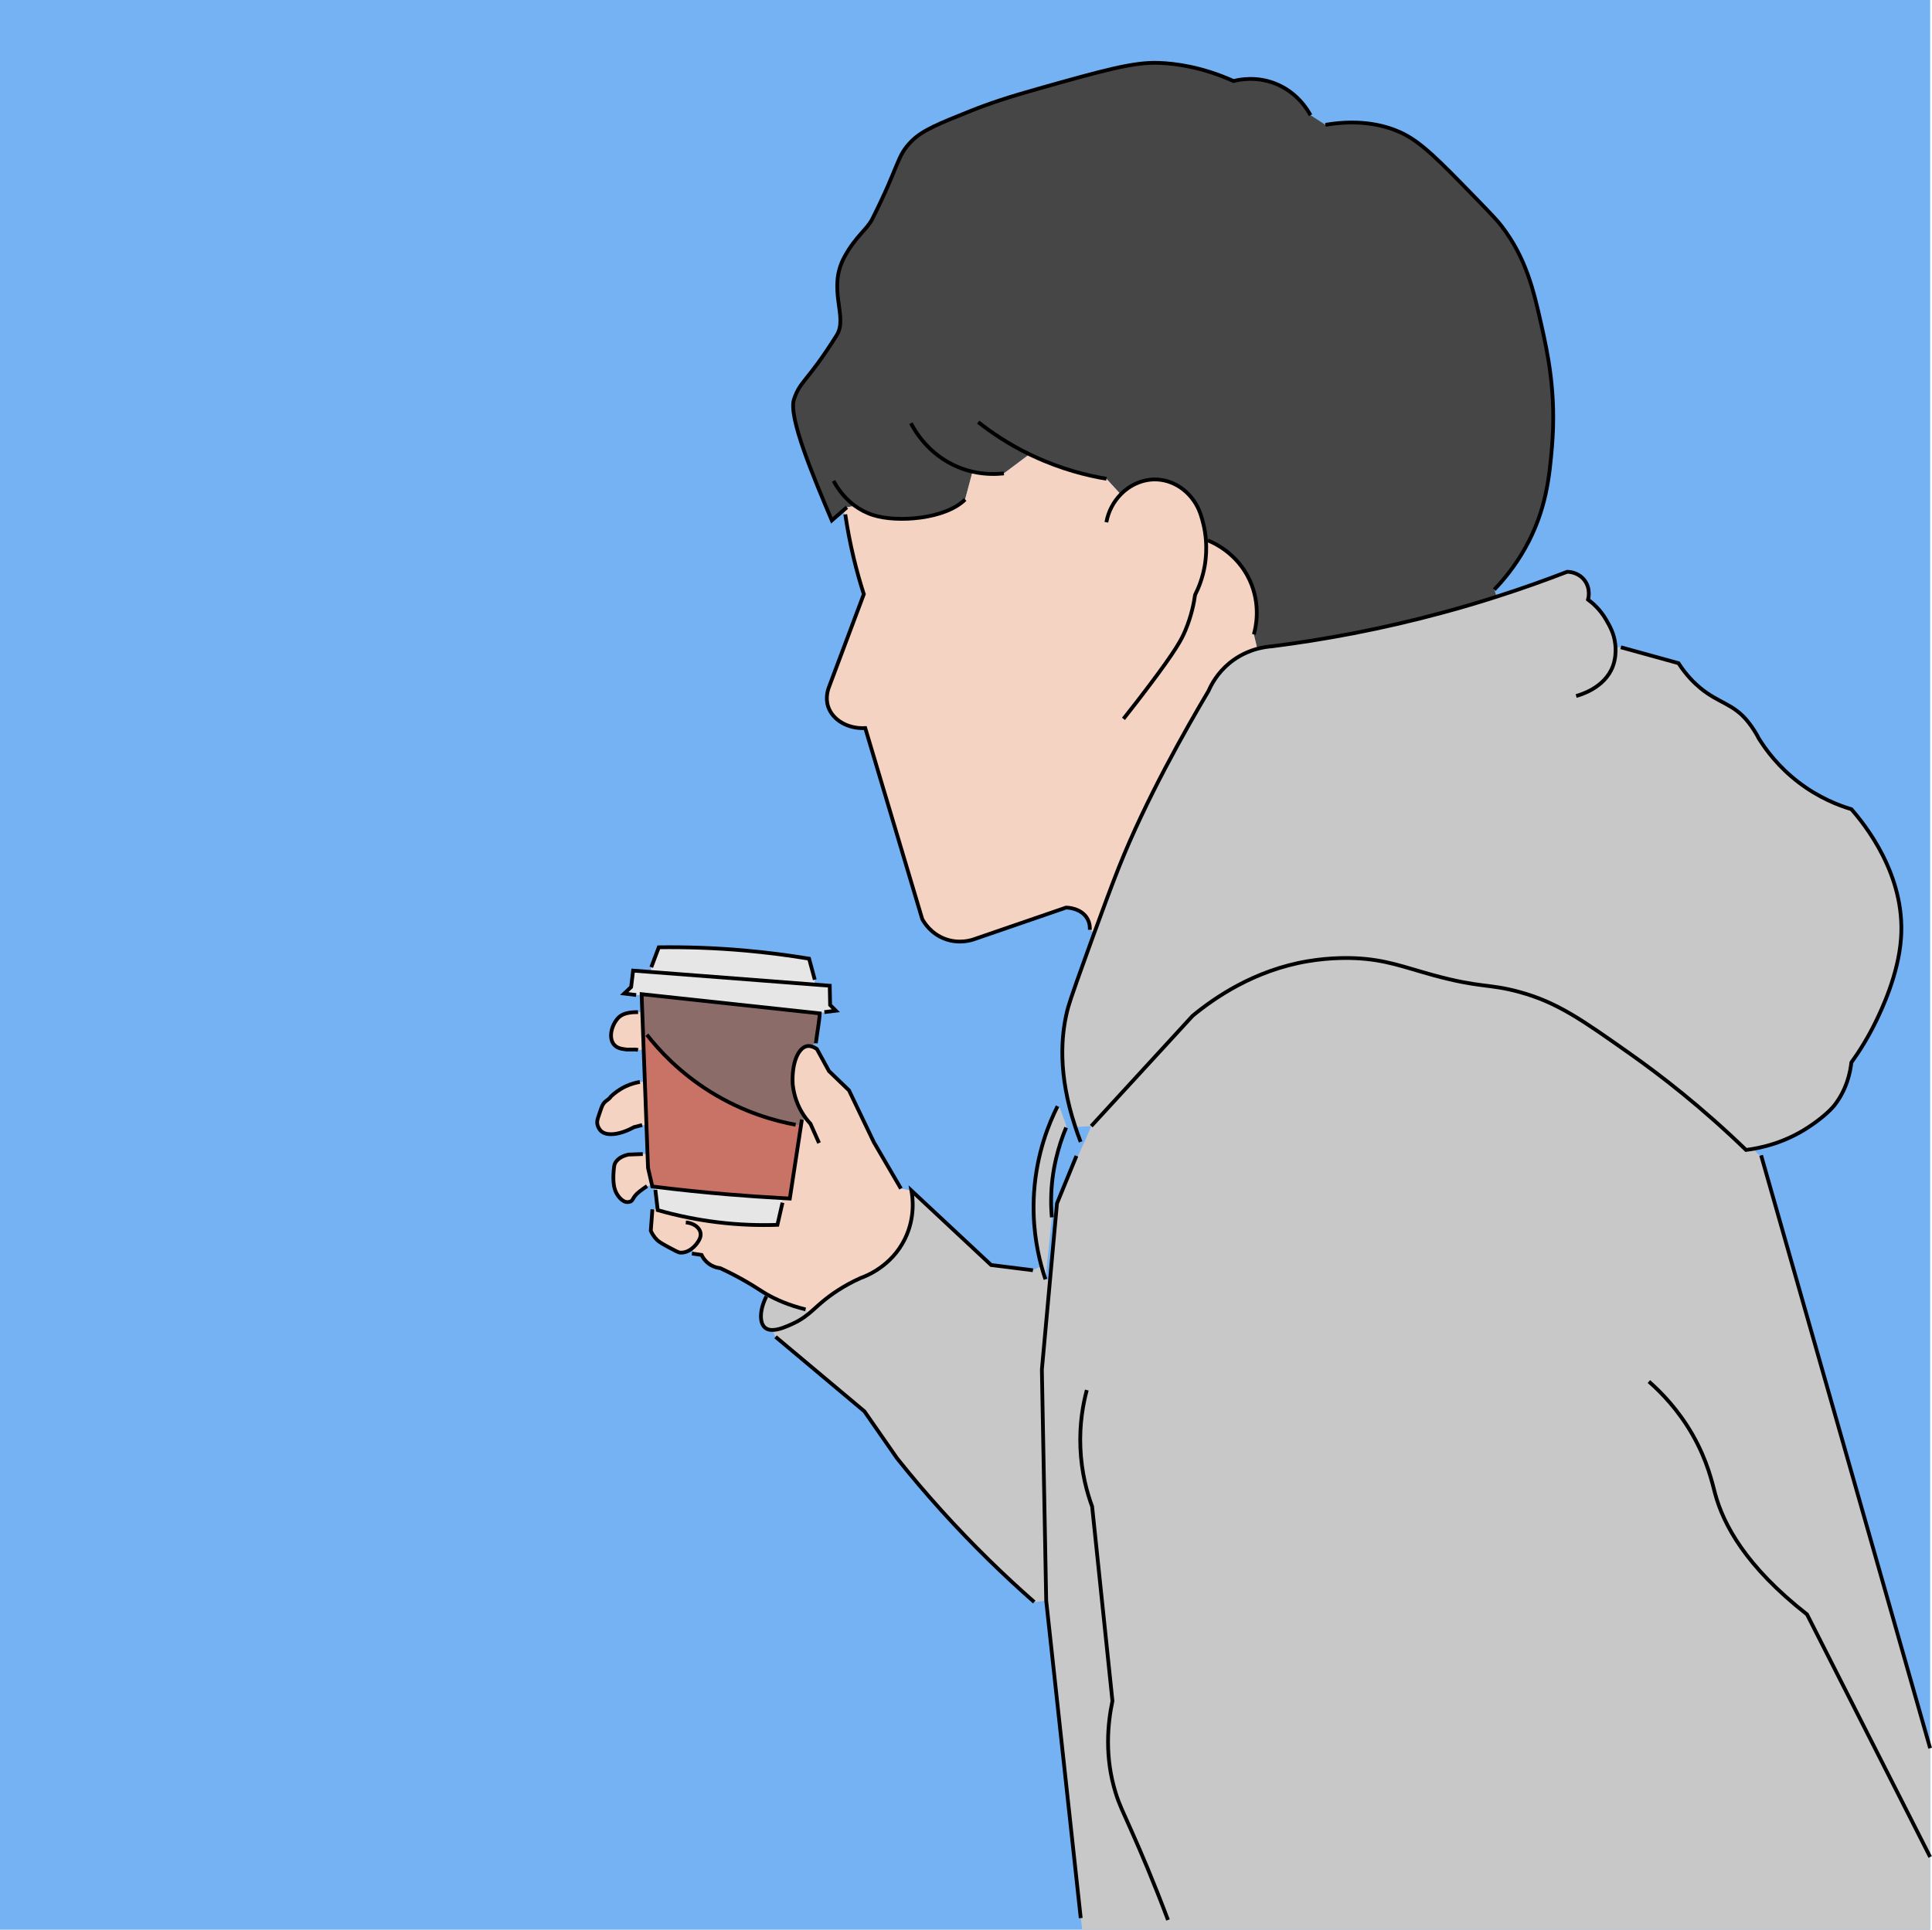 <?xml version="1.0" encoding="UTF-8"?>
<svg id="_レイヤー_2" data-name="レイヤー_2" xmlns="http://www.w3.org/2000/svg" viewBox="0 0 512.49 512">
  <defs>
    <style>
      .cls-1 {
        fill: none;
        stroke: #000;
        stroke-miterlimit: 10;
      }

      .cls-2 {
        fill: #c97266;
      }

      .cls-3 {
        fill: #8b6c68;
      }

      .cls-4 {
        fill: #c8c8c8;
      }

      .cls-5 {
        fill: #f4d3c3;
      }

      .cls-6 {
        fill: #464646;
      }

      .cls-7 {
        fill: #75b2f3;
      }

      .cls-8 {
        fill: #e6e6e6;
      }
    </style>
  </defs>
  <g id="_レイヤー_12" data-name="レイヤー_12">
    <rect class="cls-7" width="512" height="512"/>
  </g>
  <g id="_レイヤー_10" data-name="レイヤー_10">
    <path class="cls-4" d="M279.03,322.99l-1.7,16.44c-1.6-4.73-3.7-12.87-3.02-23.06.69-10.43,3.97-18.37,6.24-22.87l.61.51,1.66,4.61v.54c-1.99,4.8-3.88,11.24-3.97,18.9-.02,1.72.05,3.36.19,4.91Z"/>
    <path class="cls-4" d="M512,463.85c-14.95-52.44-29.89-104.87-44.84-157.31l.15.54c-11.79-11.4-26.77-21.74-34.99-27.54-12.69-8.95-19.21-13.59-29.26-16.34-8.34-2.28-10.17-.99-22.93-4.48-7.83-2.15-12.48-4.09-20.56-4.48-1.05-.05-6.31-.27-12.65.79-14.25,2.39-24.87,9.78-30.57,14.5-8.96,9.75-17.92,19.5-26.88,29.26-1.72,4.2-7.37,16.32-9.09,20.52-1.34,14.7-2.67,29.41-4.01,44.11.38,20.43.76,40.86,1.15,61.3,3.06,28.07,6.48,59.22,9.54,87.29h224.94v-48.15Z"/>
  </g>
  <g id="_レイヤー_9" data-name="レイヤー_9">
    <g>
      <g>
        <path class="cls-8" d="M218.68,268.54l-1.23.34c-15.75-1.7-31.5-3.4-47.25-5.1,0,.06,0,.11.01.17l-1.46.05c-1.06-.12-2.11-.25-3.17-.38.62-.58,1.23-1.16,1.84-1.74.18-1.45.35-2.9.52-4.35,1.57.12,3.15.24,4.72.36,14.46,1.12,28.92,2.23,43.37,3.34,1.36.1,2.71.21,4.07.31.03,1.71.06,3.41.1,5.11l1.51,1.51c-1.01.12-2.02.25-3.03.38Z"/>
        <path class="cls-8" d="M174.47,321.08c-.01-.12-.03-.25-.04-.37-.2-1.67-.39-3.34-.59-5.01l.1-.79c6.1.76,12.42,1.42,18.94,1.97,5.04.42,9.95.76,14.76,1.02l-.07,1.2-1.35,5.88c-4.62.16-10.05.04-16.08-.71-2.67-.33-5.2-.75-7.57-1.23-2.95-.58-5.65-1.26-8.1-1.96Z"/>
        <path class="cls-8" d="M216.03,261.23c-14.45-1.11-28.91-2.22-43.37-3.34l.1-1.26c.66-1.76,1.33-3.53,1.99-5.29,6.97-.09,14.6.13,22.77.85,6.07.54,11.78,1.29,17.1,2.17.5,1.86,1.01,3.72,1.51,5.58l-.1,1.29Z"/>
        <path class="cls-2" d="M171.58,274.53c3.21,4.1,8.63,10.03,16.85,15.15,8.92,5.55,17.32,7.77,22.62,8.75l1.42.22c-.98,6.45-1.97,12.91-2.96,19.36-.62-.03-1.24-.07-1.87-.11-4.81-.26-9.72-.6-14.76-1.02-6.52-.55-12.84-1.21-18.94-1.97-.3-.04-.6-.07-.9-.11l-.09-.39c-.35-1.51-.7-3.02-1.05-4.52-.05-1.25-.09-2.49-.14-3.74-.09-2.56-.18-5.12-.28-7.68-.14-3.82-.28-7.63-.42-11.45-.1-2.83-.21-5.67-.32-8.5-.04-1.32-.09-2.63-.14-3.95l.98-.04Z"/>
        <path class="cls-3" d="M212.72,297.04c-.08.54-.16,1.07-.25,1.61l-1.42-.22c-5.3-.98-13.7-3.2-22.62-8.75-8.22-5.12-13.64-11.05-16.85-15.15l-.98.04c-.07-2.02-.15-4.05-.23-6.07-.05-1.52-.11-3.03-.16-4.55-.01-.06-.01-.11-.01-.17,15.75,1.7,31.5,3.4,47.25,5.1-.13,2.27-.74,5.39-1.03,7.92l-1.92.73c-.18,0-.33.02-.45.04-2.3.46-4.06,4.44-3.78,10.02.18,1.82.71,4.64,2.45,7.56.37.62.75,1.17,1.13,1.68l-1.13.21Z"/>
        <path class="cls-5" d="M212.47,298.65c.09-.54.17-1.07.25-1.61l1.13-.21c-.38-.51-.76-1.06-1.13-1.68-1.74-2.92-2.27-5.74-2.45-7.56-.28-5.58,1.48-9.56,3.78-10.02.12-.02.27-.04.45-.04.5,0,1.24.15,2.19.8,1.07,1.95,2.14,3.9,3.21,5.86,1.77,1.7,3.53,3.4,5.3,5.1,2.2,4.6,4.4,9.19,6.61,13.79,2.39,4.1,4.79,8.19,7.18,12.29l2.78.52c.34,1.85,1.05,7.14-1.73,12.82-3.59,7.32-10.34,9.88-11.79,10.4-4.61,2.08-7.87,4.42-10.05,6.24-1.37,1.14-2.46,2.21-3.66,3.19l-.85-1.12c-4.54-1.12-7.87-2.64-10.21-3.97-.33-.19-.65-.38-.94-.56-1.24-.76-2.52-1.65-4.92-3.03-2.73-1.56-5.05-2.68-6.61-3.4-.56-.06-1.44-.23-2.36-.75-1.55-.88-2.28-2.19-2.55-2.74-.81-.12-1.61-.25-2.42-.36l.25-1.67c.58-.53.92-1.01.96-1.07.46-.65,1.17-1.66.92-2.83-.27-1.31-1.65-2.38-3.51-2.66l.27-1.34c2.37.48,4.9.9,7.57,1.23,6.03.75,11.46.87,16.08.71l1.35-5.88.07-1.2c.63.04,1.25.08,1.87.11.99-6.45,1.98-12.91,2.96-19.36Z"/>
        <path class="cls-5" d="M170.37,268.5c.08,2.02.16,4.05.23,6.07.05,1.32.1,2.63.14,3.95l-1.49.06c-1.08-.28-2.68.07-3.76-.22-.74-.07-1.81-.31-2.55-1.13-1.61-1.77-.74-5.18.99-7.09,1.6-1.76,4.56-1.54,5.32-1.6l1.12-.04Z"/>
        <path class="cls-4" d="M278.54,339.54c-.72,7.96-1.44,15.92-2.17,23.87.38,20.43.76,40.87,1.15,61.3h0s-3.17.35-3.17.35c-7.95-6.98-16.27-15.03-24.61-24.26-4.24-4.7-8.16-9.33-11.78-13.87-2.89-4.15-5.78-8.31-8.67-12.47-7.85-6.59-15.71-13.17-23.56-19.76l-.87-1.82c1.74,0,3.88-.96,5.37-1.64,1.8-.81,3.11-1.71,4.31-2.7,1.2-.98,2.29-2.05,3.66-3.19,2.18-1.82,5.44-4.16,10.05-6.24,1.45-.52,8.2-3.08,11.79-10.4,2.78-5.68,2.07-10.97,1.73-12.82,7.05,6.58,14.09,13.17,21.14,19.75,3.7.46,7.39.93,11.09,1.39l2.24-1.14c.36,1.33.73,2.52,1.08,3.54l1.22.11Z"/>
        <path class="cls-4" d="M428.54,171.78l1.41-.04c5.09,1.41,10.19,2.81,15.29,4.22,2.1,3.25,4.27,5.33,5.79,6.59,4.95,4.09,8.79,4.11,12.66,8.96,1.22,1.54,2.17,3.07,2.89,4.48,1.86,2.98,5.17,7.49,10.55,11.6s10.6,6.11,13.97,7.11c3.53,4.03,14.39,17.42,13.17,34.27-.69,9.65-5.25,19.11-6.58,21.87-2.1,4.35-4.4,8.03-6.59,11.07-.28,2.49-1.16,7.06-4.48,11.34-.46.58-2.45,2.89-6.86,5.79-6.4,4.23-12.72,5.58-16.6,6.07-11.79-11.4-22.61-19.77-30.84-25.57-12.69-8.95-19.21-13.59-29.26-16.34-8.34-2.28-10.17-.99-22.93-4.48-7.83-2.15-12.47-4.09-20.55-4.48-1.05-.05-6.32-.28-12.65.79-14.25,2.39-24.87,9.78-30.58,14.5-8.96,9.75-17.92,19.5-26.88,29.25l-4.22.25c-4.68-14.1-3.74-24.25-2.19-30.69.31-1.3.83-3.19,5.2-15.25.27-.76,1.03-2.86,2.02-5.59,1.9-5.22,4.66-12.73,6.57-17.51,7.13-17.93,17.73-36.56,23.72-46.65.74-1.71,2.34-4.74,5.53-7.38,2.56-2.11,5.24-3.22,7.42-3.82,1.7-.45,3.11-.6,3.92-.66,13.56-1.72,28.85-4.49,45.33-8.96,4.92-1.33,9.65-2.73,14.21-4.2,6.63-2.12,12.88-4.35,18.74-6.61.33,0,2.79.04,4.48,2.11,1.86,2.29,1.12,5.03,1.05,5.27,1.29.96,3.22,2.64,4.75,5.27.87,1.51,2.17,3.61,2.48,6.64.02.17.05.44.06.78Z"/>
        <path class="cls-4" d="M213.69,347.42l.85,1.12c-1.2.99-2.51,1.89-4.31,2.7-1.49.68-3.63,1.64-5.37,1.64-.73,0-1.39-.17-1.91-.6-1.57-1.32-1.46-4.78.35-8.32l.18-.51c2.34,1.33,5.67,2.85,10.21,3.97Z"/>
        <path class="cls-6" d="M226.77,134.2l-2.12.41-1.18,1.02-2.82,2.45c-4.76-11.31-11.62-27.46-10.03-32.15,1.73-5.1,3.43-4.4,11.34-17.01,3.08-4.92-2.65-12.23,2.1-20.86,3-5.45,5.89-7.12,7.35-10,7.29-14.44,6.35-16.6,10.48-20.69,2.9-2.86,7.13-4.55,15.59-7.94,5.12-2.04,9.9-3.63,18.15-5.95,16.71-4.71,25.07-7.06,31.74-6.8,4.49.17,11.45,1.06,19.85,4.82,1.61-.41,5.89-1.26,10.77.56,6.13,2.3,8.94,7.21,9.64,8.51l3.96,2.55c9.84-1.67,16.36.42,19.85,1.98,5.39,2.43,10.2,7.38,19.84,17.29,3.87,3.99,5.81,5.98,7.09,7.66,6.45,8.47,8.42,16.87,10.48,26.08,1.73,7.7,4.02,18.31,2.84,32.31-.67,7.95-1.53,17-7.09,26.93-2.78,4.97-5.89,8.64-8.22,11.06l.6,1.89c-4.56,1.47-9.29,2.87-14.21,4.2-16.48,4.47-31.77,7.24-45.33,8.96-.81.06-2.22.21-3.92.66l-.92-3.81c.45-1.58,2-7.73-1.13-14.46-3.34-7.17-9.64-9.91-11.06-10.48l-.51.03c-.23-3.05-.92-5.52-1.47-7.12-1.8-5.16-6.32-8.75-11.34-9.07-3.63-.23-7.2,1.27-9.8,3.94l-3.79-4.14c-5.09-.85-11.86-2.51-19.27-5.96-.39-.18-.77-.36-1.15-.54l-6.79,5.08c-1.76.19-4.76.35-8.31-.46l-1.98,7.38c-5.15,5.18-17.9,6.21-24.4,4.13-1.88-.6-3.48-1.48-4.83-2.46Z"/>
        <path class="cls-5" d="M297.29,131.17c2.6-2.67,6.17-4.17,9.8-3.94,5.02.32,9.54,3.91,11.34,9.07.55,1.6,1.24,4.07,1.47,7.12l.51-.03c1.42.57,7.72,3.31,11.06,10.48,3.13,6.73,1.58,12.88,1.13,14.46l.92,3.81c-2.18.6-4.86,1.71-7.42,3.82-3.19,2.64-4.79,5.67-5.53,7.38-5.99,10.09-16.59,28.72-23.72,46.65-1.91,4.78-4.67,12.29-6.57,17.51l-1.19-.79c.04-.67-.01-1.77-.61-2.88-1.6-2.96-5.5-3.03-5.67-3.03-8.07,2.78-16.13,5.55-24.19,8.32-.83.31-4.12,1.42-7.94,0-3.88-1.45-5.64-4.53-6.05-5.29-5.04-16.88-10.08-33.77-15.11-50.65-4.68.24-8.66-2.18-9.83-5.67-.83-2.46-.01-4.75.38-5.67,3.02-8.06,6.04-16.12,9.07-24.19-.94-2.92-1.84-6.07-2.65-9.44-1-4.15-1.73-8.08-2.27-11.72l-.75-.86,1.18-1.02,2.12-.41c1.35.98,2.95,1.86,4.83,2.46,6.5,2.08,19.25,1.05,24.4-4.13l1.98-7.38c3.55.81,6.55.65,8.31.46l6.79-5.08c.38.18.76.36,1.15.54,7.41,3.45,14.18,5.11,19.27,5.96l3.79,4.14Z"/>
        <path class="cls-5" d="M182.3,324.38c1.86.28,3.24,1.35,3.51,2.66.25,1.17-.46,2.18-.92,2.83-.04.06-.38.54-.96,1.07-.8.72-2.03,1.52-3.5,1.41-.48-.03-1.38-.52-3.19-1.49-2.16-1.16-2.66-1.6-2.91-1.84-.92-.89-1.42-1.84-1.7-2.48.14-1.89.29-3.78.43-5.67l1.37-.16c.01.12.03.25.04.37,2.45.7,5.15,1.38,8.1,1.96l-.27,1.34Z"/>
        <path class="cls-5" d="M171.9,309.89c.35,1.5.7,3.01,1.05,4.52l-1.31.3c-.49.31-1.19.79-1.98,1.41-2.3,1.8-1.4,2.62-3.05,2.82-1.42.16-2.87-1.62-3.4-3.05-.3-.79-.67-2.35-.43-5.22.11-1.33.19-1.63.36-1.99.76-1.57,2.63-2.13,3.54-2.34,1.28-.04,2.55-.09,3.83-.14l1.25-.05c.05,1.25.09,2.49.14,3.74Z"/>
        <path class="cls-5" d="M171.06,287.02c.14,3.82.28,7.63.42,11.45l-1.14.04c-.72.18-1.44.37-2.16.55-3.72,2.05-7.28,2.48-8.79.99-.29-.29-.65-.8-.85-1.42-.41-1.26.22-2.32.99-4.68.67-2.01,1.81-1.87,2.56-3.06.84-.79,2.15-1.85,3.97-2.69,1.41-.65,2.7-.97,3.68-1.13l1.32-.05Z"/>
      </g>
      <g>
        <path class="cls-1" d="M286.65,302.97c-.52-1.35-.99-2.66-1.4-3.94-4.68-14.1-3.74-24.25-2.19-30.69.31-1.3.83-3.19,5.2-15.25.27-.76,1.03-2.86,2.02-5.59,1.9-5.22,4.66-12.73,6.57-17.51,7.13-17.93,17.73-36.56,23.72-46.65.74-1.71,2.34-4.74,5.53-7.38,2.56-2.11,5.24-3.22,7.42-3.82,1.7-.45,3.11-.6,3.92-.66,13.56-1.72,28.85-4.49,45.33-8.96,4.92-1.33,9.65-2.73,14.21-4.2,6.63-2.12,12.88-4.35,18.74-6.61.33,0,2.79.04,4.48,2.11,1.86,2.29,1.12,5.03,1.05,5.27,1.29.96,3.22,2.64,4.75,5.27.87,1.51,2.17,3.61,2.48,6.64.02.17.05.44.06.78.06,1.12.02,3.02-.7,4.97-2.18,5.88-8.94,7.7-9.75,7.91"/>
        <path class="cls-1" d="M289.47,298.78c8.96-9.75,17.92-19.5,26.88-29.25,5.71-4.72,16.33-12.11,30.58-14.5,6.33-1.07,11.6-.84,12.65-.79,8.08.39,12.72,2.33,20.55,4.48,12.76,3.49,14.59,2.2,22.93,4.48,10.05,2.75,16.57,7.39,29.26,16.34,8.23,5.8,19.05,14.17,30.84,25.57,3.88-.49,10.2-1.84,16.6-6.07,4.41-2.9,6.4-5.21,6.86-5.79,3.32-4.28,4.2-8.85,4.48-11.34,2.19-3.04,4.49-6.72,6.59-11.07,1.33-2.76,5.89-12.22,6.58-21.87,1.22-16.85-9.64-30.24-13.17-34.27-3.37-1-8.59-3-13.97-7.11s-8.69-8.62-10.55-11.6c-.72-1.41-1.67-2.94-2.89-4.48-3.87-4.85-7.71-4.87-12.66-8.96-1.52-1.26-3.69-3.34-5.79-6.59-5.1-1.41-10.2-2.81-15.29-4.22"/>
        <path class="cls-1" d="M512,463.85c-14.95-52.44-29.89-104.87-44.84-157.31"/>
        <path class="cls-1" d="M286.68,508.92c-3.05-28.07-6.11-56.13-9.16-84.2h0c-.39-20.44-.77-40.88-1.15-61.31.73-7.95,1.45-15.91,2.17-23.87.61-6.75,1.23-13.49,1.84-20.24,1.72-4.2,3.44-8.4,5.16-12.6"/>
        <path class="cls-1" d="M282.8,299.18c-1.99,4.8-3.88,11.24-3.97,18.9-.02,1.72.05,3.36.19,4.91"/>
        <path class="cls-1" d="M280.53,293.51c-2.26,4.5-5.54,12.44-6.23,22.87-.53,7.97.64,14.69,1.94,19.51.36,1.33.73,2.52,1.08,3.54"/>
        <path class="cls-1" d="M351.59,33.12c9.84-1.67,16.36.42,19.85,1.98,5.39,2.43,10.2,7.38,19.84,17.29,3.87,3.99,5.81,5.98,7.09,7.66,6.45,8.47,8.42,16.87,10.48,26.08,1.73,7.7,4.02,18.31,2.84,32.31-.67,7.95-1.53,17-7.09,26.93-2.78,4.97-5.89,8.64-8.22,11.06"/>
        <path class="cls-1" d="M332.6,168.33c.45-1.58,2-7.73-1.13-14.46-3.34-7.17-9.64-9.91-11.06-10.48"/>
        <path class="cls-1" d="M293.48,138.57c.53-2.93,1.92-5.47,3.81-7.4,2.6-2.67,6.17-4.17,9.8-3.94,5.02.32,9.54,3.91,11.34,9.07.55,1.6,1.24,4.07,1.47,7.12.14,2.03.09,4.31-.34,6.77-.56,3.18-1.59,5.77-2.55,7.65-.29,2.1-.94,5.48-2.55,9.36-1.02,2.46-2.48,5.24-9.64,14.74-1.62,2.15-3.93,5.18-6.8,8.79"/>
        <path class="cls-1" d="M224.22,136.49c.54,3.64,1.27,7.57,2.27,11.72.81,3.37,1.71,6.52,2.65,9.44-3.03,8.07-6.05,16.13-9.07,24.19-.39.92-1.21,3.21-.38,5.67,1.17,3.49,5.15,5.91,9.83,5.67,5.03,16.88,10.07,33.77,15.11,50.65.41.76,2.17,3.84,6.05,5.29,3.82,1.42,7.11.31,7.94,0,8.06-2.77,16.12-5.54,24.19-8.32.17,0,4.07.07,5.67,3.03.6,1.11.65,2.21.61,2.88"/>
        <path class="cls-1" d="M274,337.03c-3.7-.46-7.39-.93-11.09-1.39-7.05-6.58-14.09-13.17-21.14-19.75.34,1.85,1.05,7.14-1.73,12.82-3.59,7.32-10.34,9.88-11.79,10.4-4.61,2.08-7.87,4.42-10.05,6.24-1.37,1.14-2.46,2.21-3.66,3.19-1.2.99-2.51,1.89-4.31,2.7-1.49.68-3.63,1.64-5.37,1.64-.73,0-1.39-.17-1.91-.6-1.57-1.32-1.46-4.78.35-8.32"/>
        <path class="cls-1" d="M274.35,425.06c-7.95-6.98-16.27-15.03-24.61-24.26-4.24-4.7-8.16-9.33-11.78-13.87-2.89-4.15-5.78-8.31-8.67-12.47-7.85-6.59-15.71-13.17-23.56-19.76"/>
        <path class="cls-1" d="M238.99,315.37c-2.39-4.1-4.79-8.19-7.18-12.29-2.21-4.6-4.41-9.19-6.61-13.79-1.77-1.7-3.53-3.4-5.3-5.1-1.07-1.96-2.14-3.91-3.21-5.86-.95-.65-1.69-.8-2.19-.8-.18,0-.33.02-.45.04-2.3.46-4.06,4.44-3.78,10.02.18,1.82.71,4.64,2.45,7.56.37.62.75,1.17,1.13,1.68.39.5.77.94,1.14,1.34.76,1.7,1.51,3.4,2.27,5.1"/>
        <path class="cls-1" d="M216.42,276.8c.29-2.53.9-5.65,1.03-7.92-15.75-1.7-31.5-3.4-47.25-5.1,0,.06,0,.11.01.17.05,1.52.11,3.03.16,4.55.08,2.02.16,4.05.23,6.07.05,1.32.1,2.63.14,3.95.11,2.83.22,5.67.32,8.5.14,3.82.28,7.63.42,11.45.1,2.56.19,5.12.28,7.68.05,1.25.09,2.49.14,3.74.35,1.5.7,3.01,1.05,4.52l.09.39c.3.04.6.07.9.11,6.1.76,12.42,1.42,18.94,1.97,5.04.42,9.95.76,14.76,1.02.63.04,1.25.08,1.87.11.99-6.45,1.98-12.91,2.96-19.36.09-.54.17-1.07.25-1.61"/>
        <path class="cls-1" d="M168.75,264c-1.06-.12-2.11-.25-3.17-.38.62-.58,1.23-1.16,1.84-1.74.18-1.45.35-2.9.52-4.35,1.57.12,3.15.24,4.72.36,14.46,1.12,28.92,2.23,43.37,3.34,1.36.1,2.71.21,4.07.31.03,1.71.06,3.41.1,5.11l1.51,1.51c-1.01.12-2.02.25-3.03.38"/>
        <path class="cls-1" d="M172.76,256.63c.66-1.76,1.33-3.53,1.99-5.29,6.97-.09,14.6.13,22.77.85,6.07.54,11.78,1.29,17.1,2.17.5,1.86,1.01,3.72,1.51,5.58"/>
        <path class="cls-1" d="M169.25,268.54c-.76.06-3.72-.16-5.32,1.6-1.73,1.91-2.6,5.32-.99,7.09.74.82,1.81,1.06,2.55,1.13,1.08.29,2.68-.06,3.76.22"/>
        <path class="cls-1" d="M169.74,287.07c-.98.16-2.27.48-3.68,1.13-1.82.84-3.13,1.9-3.97,2.69-.75,1.19-1.89,1.05-2.56,3.06-.77,2.36-1.4,3.42-.99,4.68.2.62.56,1.13.85,1.42,1.51,1.49,5.07,1.06,8.79-.99.72-.18,1.44-.37,2.16-.55"/>
        <path class="cls-1" d="M173.84,315.7c.2,1.67.39,3.34.59,5.01.01.12.03.25.04.37,2.45.7,5.15,1.38,8.1,1.96,2.37.48,4.9.9,7.57,1.23,6.03.75,11.46.87,16.08.71l1.35-5.88"/>
        <path class="cls-1" d="M170.51,306.2c-1.28.05-2.55.1-3.83.14-.91.21-2.78.77-3.54,2.34-.17.36-.25.66-.36,1.99-.24,2.87.13,4.43.43,5.22.53,1.43,1.98,3.21,3.4,3.05,1.65-.2.75-1.02,3.05-2.82.79-.62,1.49-1.1,1.98-1.41"/>
        <path class="cls-1" d="M173.06,320.87c-.14,1.89-.29,3.78-.43,5.67.28.64.78,1.59,1.7,2.48.25.24.75.68,2.91,1.84,1.81.97,2.71,1.46,3.19,1.49,1.47.11,2.7-.69,3.5-1.41.58-.53.92-1.01.96-1.07.46-.65,1.17-1.66.92-2.83-.27-1.31-1.65-2.38-3.51-2.66-.12-.01-.25-.03-.38-.04"/>
        <path class="cls-1" d="M183.55,332.59s.09.01.13.02c.81.11,1.61.24,2.42.36.27.55,1,1.86,2.55,2.74.92.52,1.8.69,2.36.75,1.56.72,3.88,1.84,6.61,3.4,2.4,1.38,3.68,2.27,4.92,3.03.29.18.61.37.94.56,2.34,1.33,5.67,2.85,10.21,3.97"/>
        <path class="cls-1" d="M309.83,509.42c-3.79-10.05-7.19-18.03-9.64-23.52-2.34-5.27-3.29-7.1-4.25-10.21-2.99-9.63-2.1-18.42-.85-24.38-1.8-17.19-3.59-34.39-5.39-51.59-1.32-3.58-2.84-8.94-3.11-15.59-.27-6.4.73-11.69,1.7-15.31"/>
        <path class="cls-1" d="M512,492.7c-10.89-21.45-21.77-42.9-32.66-64.35-16.34-12.8-22.19-23.93-24.38-32.03-.75-2.8-1.99-8.64-5.95-15.59-3.77-6.62-8.3-11.25-11.62-14.17"/>
        <path class="cls-1" d="M241.63,112.29c1.01,1.95,4.64,8.35,12.47,11.62,1.34.56,2.64.96,3.88,1.24,3.55.81,6.55.65,8.31.46"/>
        <path class="cls-1" d="M259.49,112c3.4,2.69,7.92,5.78,13.59,8.53.38.18.76.36,1.15.54,7.41,3.45,14.18,5.11,19.27,5.96"/>
        <path class="cls-1" d="M221.11,127.59c.5.94,2.24,4.11,5.66,6.61,1.35.98,2.95,1.86,4.83,2.46,6.5,2.08,19.25,1.05,24.4-4.13"/>
        <path class="cls-1" d="M224.65,134.61l-1.18,1.02-2.82,2.45c-4.76-11.31-11.62-27.46-10.03-32.15,1.73-5.1,3.43-4.4,11.34-17.01,3.08-4.92-2.65-12.23,2.1-20.86,3-5.45,5.89-7.12,7.35-10,7.29-14.44,6.35-16.6,10.48-20.69,2.9-2.86,7.13-4.55,15.59-7.94,5.12-2.04,9.9-3.63,18.15-5.95,16.71-4.71,25.07-7.06,31.74-6.8,4.49.17,11.45,1.06,19.85,4.82,1.61-.41,5.89-1.26,10.77.56,6.13,2.3,8.94,7.21,9.64,8.51"/>
        <path class="cls-1" d="M171.58,274.53c3.21,4.1,8.63,10.03,16.85,15.15,8.92,5.55,17.32,7.77,22.62,8.75"/>
      </g>
    </g>
  </g>
</svg>